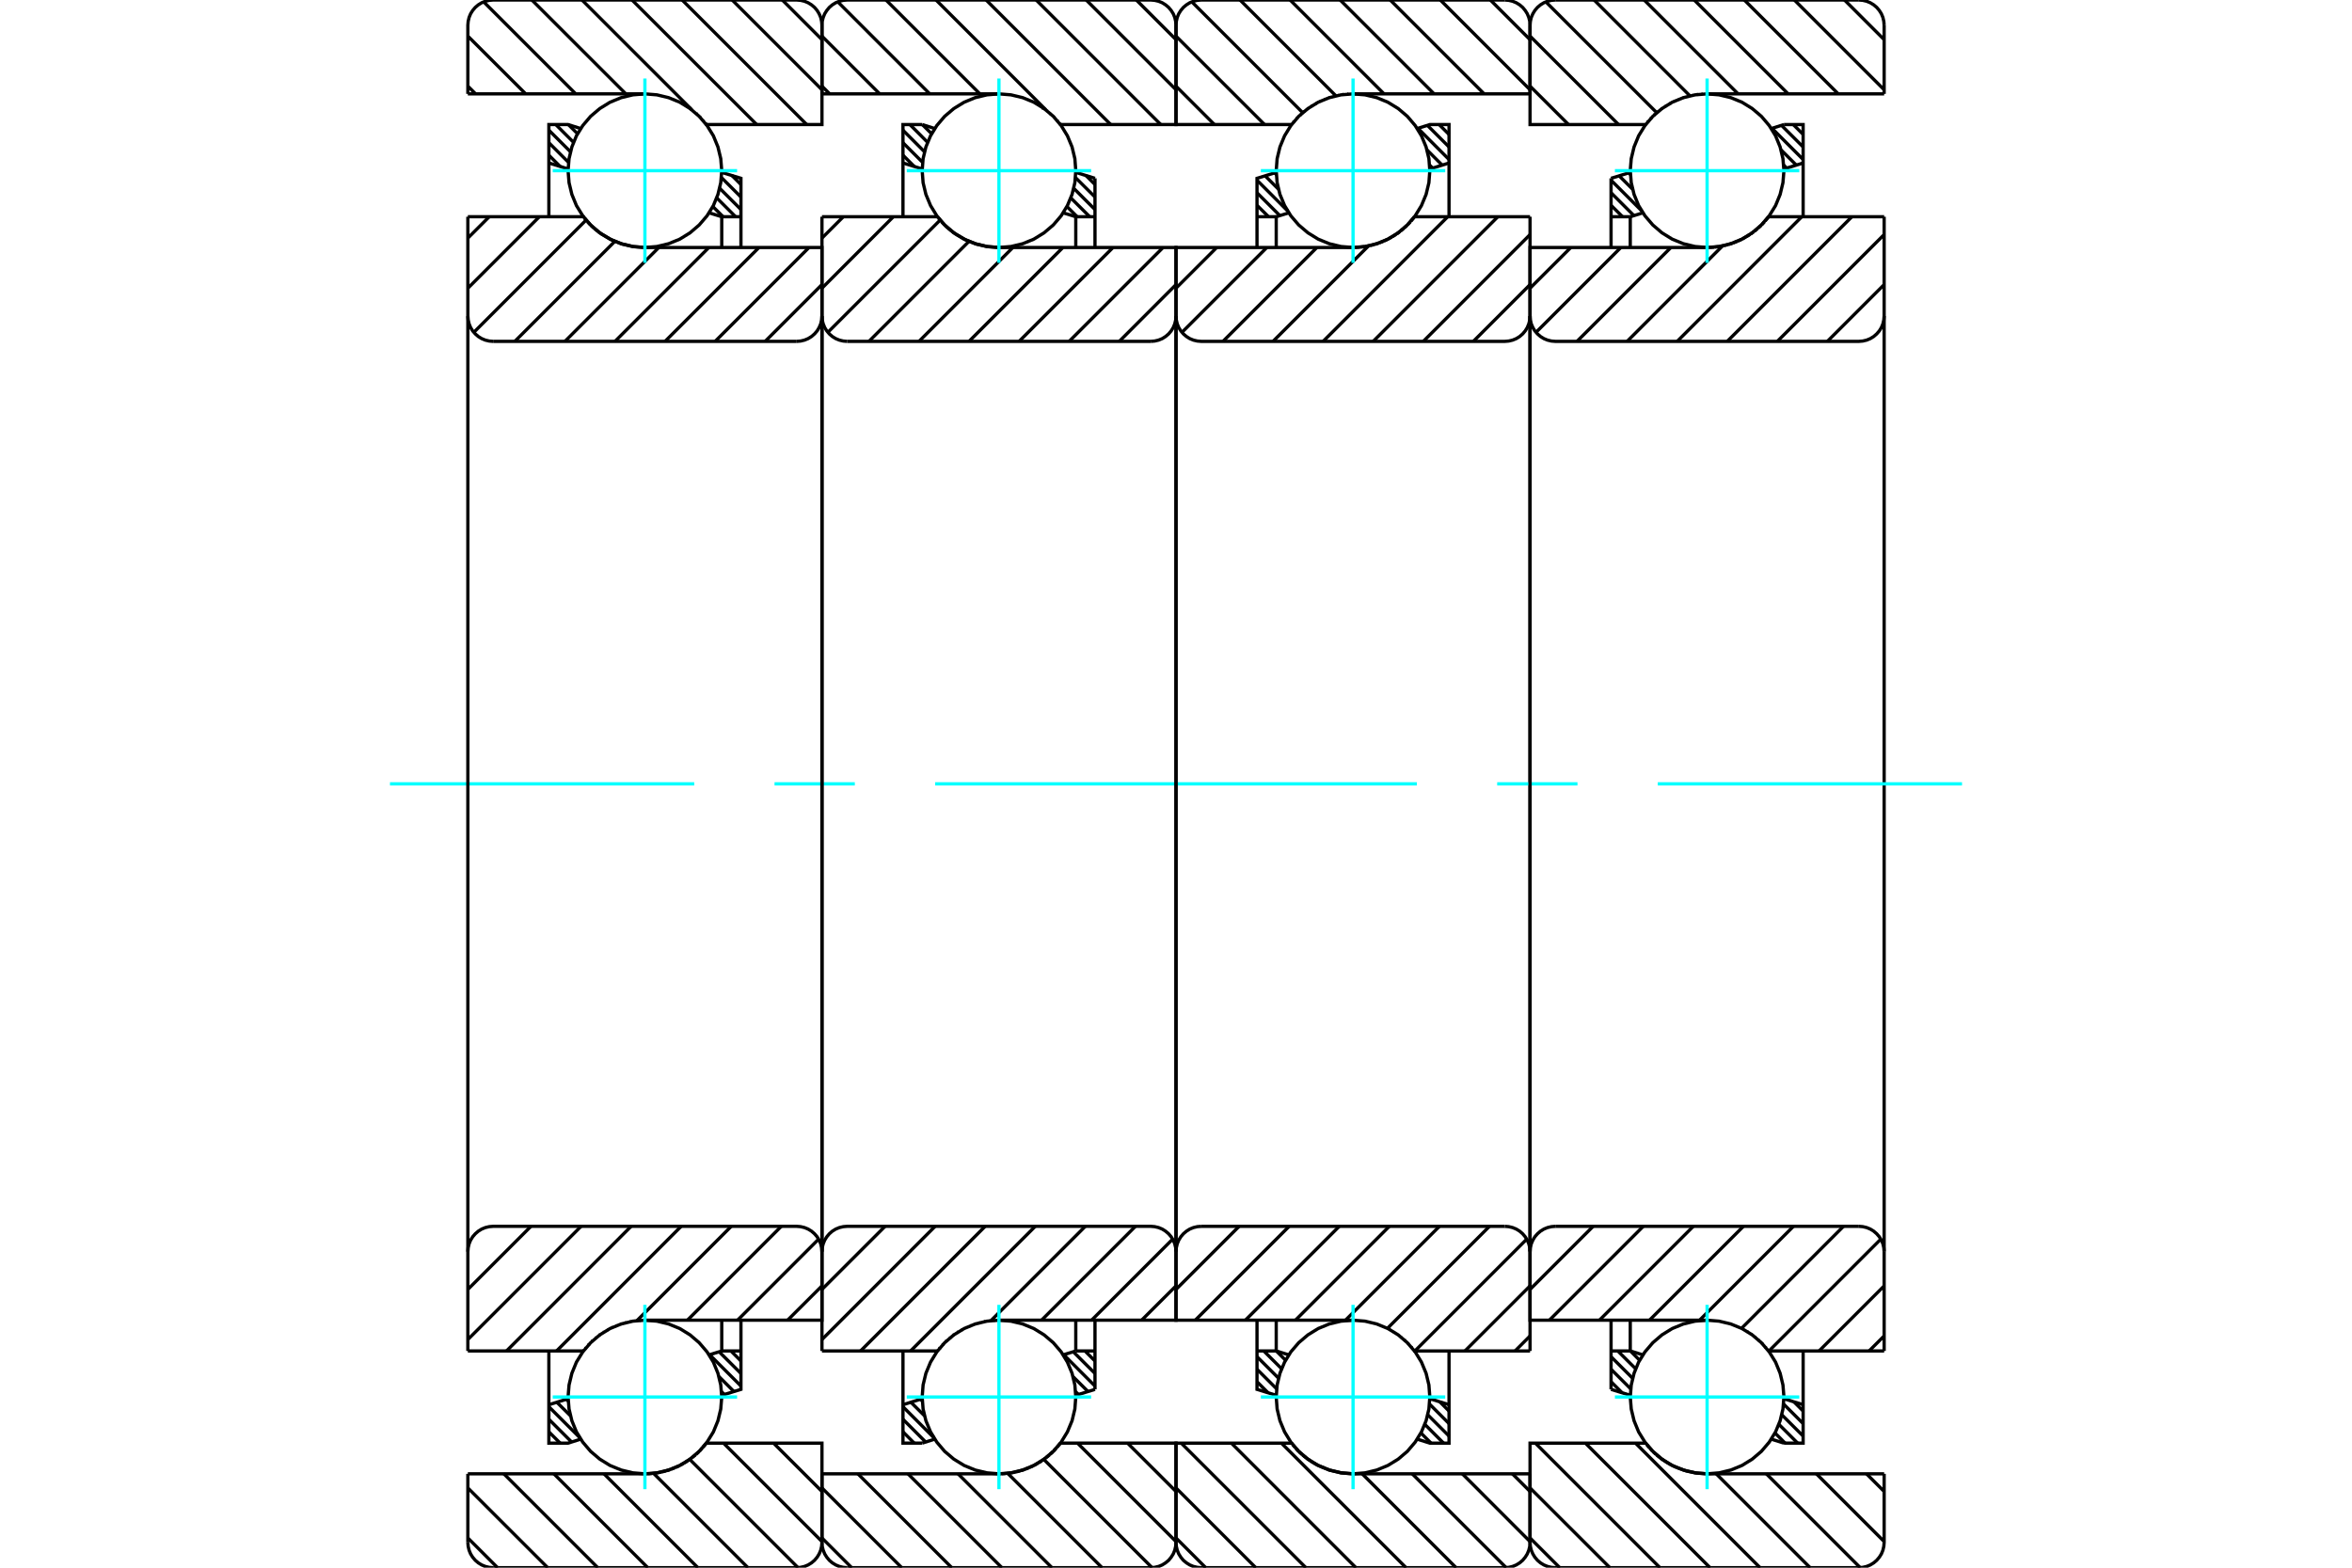 <?xml version="1.0" standalone="no"?>
<!DOCTYPE svg PUBLIC "-//W3C//DTD SVG 1.1//EN"
	"http://www.w3.org/Graphics/SVG/1.1/DTD/svg11.dtd">
<svg xmlns="http://www.w3.org/2000/svg" height="100%" width="100%" viewBox="0 0 36000 24000">
	<rect x="-1800" y="-1200" width="39600" height="26400" style="fill:#FFF"/>
	<g style="fill:none; fill-rule:evenodd" transform="matrix(1 0 0 1 0 0)">
		<g style="fill:none; stroke:#000; stroke-width:50; shape-rendering:geometricPrecision">
			<line x1="27448" y1="1907" x2="27599" y2="2058"/>
			<line x1="27268" y1="1919" x2="27599" y2="2250"/>
			<line x1="27122" y1="1964" x2="27599" y2="2442"/>
			<line x1="27261" y1="2295" x2="27494" y2="2528"/>
			<line x1="27301" y1="2527" x2="27347" y2="2574"/>
			<line x1="24930" y1="2646" x2="24955" y2="2672"/>
			<line x1="24783" y1="2692" x2="24989" y2="2897"/>
			<line x1="24659" y1="2759" x2="25128" y2="3228"/>
			<line x1="24659" y1="2951" x2="25009" y2="3301"/>
			<line x1="24659" y1="3143" x2="24835" y2="3318"/>
			<line x1="27458" y1="21461" x2="27599" y2="21602"/>
			<line x1="27300" y1="21495" x2="27599" y2="21794"/>
			<line x1="27272" y1="21659" x2="27599" y2="21985"/>
			<line x1="27227" y1="21805" x2="27515" y2="22093"/>
			<line x1="27168" y1="21937" x2="27323" y2="22093"/>
			<line x1="24954" y1="20682" x2="25097" y2="20825"/>
			<line x1="24762" y1="20682" x2="25036" y2="20955"/>
			<line x1="24659" y1="20770" x2="24989" y2="21100"/>
			<line x1="24659" y1="20962" x2="24960" y2="21263"/>
			<line x1="24659" y1="21153" x2="24828" y2="21322"/>
			<polyline points="24659,3789 24659,3318 24659,2730"/>
			<line x1="27112" y1="1968" x2="27305" y2="1907"/>
			<line x1="24659" y1="2730" x2="24954" y2="2639"/>
			<polyline points="27305,1907 27599,1907 27599,2495 27599,3318"/>
			<line x1="25147" y1="3258" x2="24953" y2="3318"/>
			<line x1="27599" y1="2495" x2="27304" y2="2587"/>
			<line x1="24953" y1="3318" x2="24953" y2="3789"/>
			<line x1="24953" y1="3318" x2="24659" y2="3318"/>
			<line x1="24659" y1="20682" x2="24953" y2="20682"/>
			<line x1="24953" y1="20211" x2="24953" y2="20682"/>
			<line x1="27304" y1="21413" x2="27599" y2="21505"/>
			<line x1="24953" y1="20682" x2="25146" y2="20742"/>
			<polyline points="27599,20682 27599,21505 27599,22093 27305,22093"/>
			<line x1="24954" y1="21361" x2="24659" y2="21270"/>
			<line x1="27305" y1="22093" x2="27111" y2="22032"/>
			<polyline points="24659,21270 24659,20682 24659,20211"/>
			<line x1="28232" y1="0" x2="28839" y2="607"/>
			<line x1="27465" y1="0" x2="28839" y2="1374"/>
			<line x1="26699" y1="0" x2="28136" y2="1437"/>
			<line x1="25932" y1="0" x2="27369" y2="1437"/>
			<line x1="25166" y1="0" x2="26603" y2="1437"/>
			<line x1="24400" y1="0" x2="25866" y2="1467"/>
			<line x1="23661" y1="28" x2="25358" y2="1725"/>
			<line x1="23419" y1="553" x2="24774" y2="1907"/>
			<line x1="23419" y1="1319" x2="24008" y2="1907"/>
			<line x1="28569" y1="22563" x2="28839" y2="22833"/>
			<line x1="27802" y1="22563" x2="28839" y2="23600"/>
			<line x1="27036" y1="22563" x2="28472" y2="23999"/>
			<line x1="26269" y1="22563" x2="27706" y2="24000"/>
			<line x1="25033" y1="22093" x2="26940" y2="24000"/>
			<line x1="24266" y1="22093" x2="26174" y2="24000"/>
			<line x1="23500" y1="22093" x2="25407" y2="24000"/>
			<line x1="23419" y1="22779" x2="24641" y2="24000"/>
			<line x1="23419" y1="23545" x2="23874" y2="24000"/>
			<line x1="28839" y1="1437" x2="26129" y2="1437"/>
			<polyline points="25191,1904 25189,1906 25188,1907"/>
			<polyline points="25228,1857 25222,1864 25216,1872"/>
			<polyline points="25277,1803 25272,1808 25267,1813"/>
			<polyline points="25329,1751 25324,1756 25319,1760"/>
			<polyline points="25384,1703 25380,1707 25375,1711"/>
			<polyline points="25442,1659 25438,1662 25434,1665"/>
			<polyline points="25503,1618 25499,1620 25495,1623"/>
			<polyline points="25566,1580 25563,1583 25559,1585"/>
			<polyline points="25632,1547 25628,1549 25625,1551"/>
			<polyline points="25699,1518 25696,1520 25693,1521"/>
			<polyline points="25769,1494 25766,1495 25763,1496"/>
			<polyline points="25839,1473 25837,1474 25834,1475"/>
			<polyline points="25911,1457 25909,1458 25906,1458"/>
			<polyline points="25984,1446 25982,1446 25979,1447"/>
			<polyline points="26058,1439 26055,1439 26053,1440"/>
			<polyline points="26129,1437 26128,1437 26127,1437"/>
			<polyline points="25188,1907 23419,1907 23419,387"/>
			<polyline points="23806,0 23746,5 23687,19 23631,42 23579,74 23533,113 23493,160 23462,211 23438,267 23424,327 23419,387"/>
			<line x1="23806" y1="0" x2="28452" y2="0"/>
			<polyline points="28839,387 28834,327 28820,267 28797,211 28765,160 28725,113 28679,74 28627,42 28571,19 28512,5 28452,0"/>
			<line x1="28839" y1="387" x2="28839" y2="1437"/>
			<line x1="28839" y1="22563" x2="26129" y2="22563"/>
			<polyline points="25662,22466 25813,22520 25970,22552 26129,22563"/>
			<polyline points="25596,22435 25629,22451 25662,22466"/>
			<polyline points="25532,22400 25563,22418 25595,22434"/>
			<polyline points="25470,22361 25500,22380 25530,22399"/>
			<polyline points="25411,22319 25439,22339 25467,22359"/>
			<polyline points="25355,22272 25381,22294 25407,22315"/>
			<polyline points="25302,22223 25326,22246 25350,22268"/>
			<polyline points="25252,22170 25274,22194 25296,22217"/>
			<polyline points="25205,22115 25225,22139 25245,22162"/>
			<polyline points="25188,22093 25193,22099 25198,22105"/>
			<polyline points="25188,22093 23419,22093 23419,23613 23424,23673 23438,23733 23462,23789 23493,23840 23533,23887 23579,23926 23631,23958 23687,23981 23746,23995 23806,24000 28452,24000 28512,23995 28571,23981 28627,23958 28679,23926 28725,23887 28765,23840 28797,23789 28820,23733 28834,23673 28839,23613 28839,22563"/>
			<line x1="28839" y1="20452" x2="28609" y2="20682"/>
			<line x1="28839" y1="19686" x2="27843" y2="20682"/>
			<line x1="28788" y1="18970" x2="27076" y2="20682"/>
			<line x1="28217" y1="18774" x2="26656" y2="20336"/>
			<line x1="27451" y1="18774" x2="26014" y2="20211"/>
			<line x1="26685" y1="18774" x2="25247" y2="20211"/>
			<line x1="25918" y1="18774" x2="24481" y2="20211"/>
			<line x1="25152" y1="18774" x2="23715" y2="20211"/>
			<line x1="24385" y1="18774" x2="23419" y2="19740"/>
			<line x1="28839" y1="4357" x2="27970" y2="5226"/>
			<line x1="28839" y1="3591" x2="27204" y2="5226"/>
			<line x1="28345" y1="3318" x2="26437" y2="5226"/>
			<line x1="27578" y1="3318" x2="25671" y2="5226"/>
			<line x1="26366" y1="3764" x2="24905" y2="5226"/>
			<line x1="25575" y1="3789" x2="24138" y2="5226"/>
			<line x1="24809" y1="3789" x2="23510" y2="5088"/>
			<line x1="24043" y1="3789" x2="23419" y2="4412"/>
			<line x1="28839" y1="3318" x2="27070" y2="3318"/>
			<polyline points="27016,3384 27044,3352 27070,3318"/>
			<polyline points="26966,3439 26986,3418 27006,3396"/>
			<polyline points="26912,3490 26934,3470 26956,3449"/>
			<polyline points="26855,3538 26879,3519 26902,3499"/>
			<polyline points="26794,3582 26820,3564 26845,3545"/>
			<polyline points="26732,3622 26759,3606 26786,3588"/>
			<polyline points="26667,3659 26695,3643 26724,3627"/>
			<polyline points="26600,3690 26630,3677 26659,3662"/>
			<polyline points="26531,3718 26562,3706 26593,3693"/>
			<polyline points="26460,3741 26492,3731 26524,3720"/>
			<polyline points="26388,3760 26421,3752 26454,3743"/>
			<polyline points="26316,3774 26349,3768 26383,3761"/>
			<polyline points="26242,3783 26276,3779 26310,3775"/>
			<polyline points="26168,3788 26203,3786 26237,3784"/>
			<polyline points="26129,3789 26146,3789 26164,3788"/>
			<polyline points="26129,3789 23419,3789 23419,4839 23424,4899 23438,4958 23462,5014 23493,5066 23533,5112 23579,5152 23631,5184 23687,5207 23746,5221 23806,5226 28452,5226 28512,5221 28571,5207 28627,5184 28679,5152 28725,5112 28765,5066 28797,5014 28820,4958 28834,4899 28839,4839 28839,3318"/>
			<line x1="28839" y1="20682" x2="27070" y2="20682"/>
			<polyline points="26133,20211 26131,20211 26129,20211"/>
			<polyline points="26545,20287 26545,20287 26545,20287"/>
			<polyline points="26614,20316 26614,20316 26613,20316"/>
			<polyline points="26681,20349 26680,20348 26679,20348"/>
			<polyline points="26746,20386 26745,20385 26743,20384"/>
			<polyline points="26809,20428 26807,20426 26805,20425"/>
			<polyline points="26868,20473 26866,20471 26863,20469"/>
			<polyline points="26925,20522 26922,20519 26919,20516"/>
			<polyline points="26979,20575 26975,20571 26972,20567"/>
			<polyline points="27029,20631 27025,20626 27022,20622"/>
			<polyline points="27070,20682 27069,20680 27068,20679"/>
			<polyline points="26129,20211 23419,20211 23419,19161"/>
			<polyline points="23806,18774 23746,18779 23687,18793 23631,18816 23579,18848 23533,18888 23493,18934 23462,18986 23438,19042 23424,19101 23419,19161"/>
			<line x1="23806" y1="18774" x2="28452" y2="18774"/>
			<polyline points="28839,19161 28834,19101 28820,19042 28797,18986 28765,18934 28725,18888 28679,18848 28627,18816 28571,18793 28512,18779 28452,18774"/>
			<line x1="28839" y1="19161" x2="28839" y2="20682"/>
			<line x1="28839" y1="4839" x2="28839" y2="19161"/>
			<line x1="23419" y1="19161" x2="23419" y2="4839"/>
		</g>
		<g style="fill:none; stroke:#0FF; stroke-width:50; shape-rendering:geometricPrecision">
			<line x1="5969" y1="12000" x2="10626" y2="12000"/>
			<line x1="11855" y1="12000" x2="13084" y2="12000"/>
			<line x1="14313" y1="12000" x2="21687" y2="12000"/>
			<line x1="22916" y1="12000" x2="24145" y2="12000"/>
			<line x1="25374" y1="12000" x2="30031" y2="12000"/>
		</g>
		<g style="fill:none; stroke:#000; stroke-width:50; shape-rendering:geometricPrecision">
			<line x1="22028" y1="1907" x2="22179" y2="2058"/>
			<line x1="21848" y1="1919" x2="22179" y2="2250"/>
			<line x1="21702" y1="1964" x2="22179" y2="2442"/>
			<line x1="21842" y1="2295" x2="22074" y2="2528"/>
			<line x1="21882" y1="2527" x2="21928" y2="2574"/>
			<line x1="19510" y1="2646" x2="19536" y2="2672"/>
			<line x1="19364" y1="2692" x2="19569" y2="2897"/>
			<line x1="19240" y1="2759" x2="19708" y2="3228"/>
			<line x1="19240" y1="2951" x2="19590" y2="3301"/>
			<line x1="19240" y1="3143" x2="19416" y2="3318"/>
			<line x1="22038" y1="21461" x2="22179" y2="21602"/>
			<line x1="21880" y1="21495" x2="22179" y2="21794"/>
			<line x1="21853" y1="21659" x2="22179" y2="21985"/>
			<line x1="21808" y1="21805" x2="22095" y2="22093"/>
			<line x1="21748" y1="21937" x2="21904" y2="22093"/>
			<line x1="19535" y1="20682" x2="19678" y2="20825"/>
			<line x1="19343" y1="20682" x2="19617" y2="20955"/>
			<line x1="19240" y1="20770" x2="19570" y2="21100"/>
			<line x1="19240" y1="20962" x2="19541" y2="21263"/>
			<line x1="19240" y1="21153" x2="19409" y2="21322"/>
			<polyline points="19240,3789 19240,3318 19240,2730 19534,2639"/>
			<polyline points="21692,1968 21885,1907 22179,1907 22179,2495 22179,3318"/>
			<line x1="22179" y1="2495" x2="21885" y2="2587"/>
			<polyline points="19728,3258 19534,3318 19534,3789"/>
			<line x1="19534" y1="3318" x2="19240" y2="3318"/>
			<line x1="19240" y1="20682" x2="19534" y2="20682"/>
			<polyline points="19534,20211 19534,20682 19727,20742"/>
			<line x1="21885" y1="21413" x2="22179" y2="21505"/>
			<polyline points="22179,20682 22179,21505 22179,22093 21885,22093 21692,22032"/>
			<polyline points="19534,21361 19240,21270 19240,20682 19240,20211"/>
			<line x1="22812" y1="0" x2="23419" y2="607"/>
			<line x1="22046" y1="0" x2="23419" y2="1374"/>
			<line x1="21279" y1="0" x2="22716" y2="1437"/>
			<line x1="20513" y1="0" x2="21950" y2="1437"/>
			<line x1="19747" y1="0" x2="21184" y2="1437"/>
			<line x1="18980" y1="0" x2="20447" y2="1467"/>
			<line x1="18242" y1="28" x2="19939" y2="1725"/>
			<line x1="18000" y1="553" x2="19355" y2="1907"/>
			<line x1="18000" y1="1319" x2="18588" y2="1907"/>
			<line x1="23149" y1="22563" x2="23419" y2="22833"/>
			<line x1="22383" y1="22563" x2="23419" y2="23600"/>
			<line x1="21616" y1="22563" x2="23053" y2="23999"/>
			<line x1="20850" y1="22563" x2="22287" y2="24000"/>
			<line x1="19613" y1="22093" x2="21521" y2="24000"/>
			<line x1="18847" y1="22093" x2="20754" y2="24000"/>
			<line x1="18080" y1="22093" x2="19988" y2="24000"/>
			<line x1="18000" y1="22779" x2="19221" y2="24000"/>
			<line x1="18000" y1="23545" x2="18455" y2="24000"/>
			<polyline points="23419,1437 20710,1437 20709,1437 20708,1437"/>
			<polyline points="20638,1439 20636,1439 20634,1440"/>
			<polyline points="20564,1446 20562,1446 20560,1447"/>
			<polyline points="20492,1457 20489,1458 20487,1458"/>
			<polyline points="20420,1473 20417,1474 20415,1475"/>
			<polyline points="20349,1494 20346,1495 20344,1496"/>
			<polyline points="20280,1519 20277,1520 20274,1521"/>
			<polyline points="20212,1547 20209,1549 20206,1551"/>
			<polyline points="20147,1581 20143,1583 20140,1584"/>
			<polyline points="20084,1618 20080,1620 20076,1623"/>
			<polyline points="20023,1659 20019,1662 20014,1665"/>
			<polyline points="19965,1703 19960,1707 19956,1711"/>
			<polyline points="19909,1751 19905,1756 19900,1760"/>
			<polyline points="19857,1803 19853,1808 19848,1813"/>
			<polyline points="19809,1857 19803,1864 19797,1872"/>
			<polyline points="19771,1905 19770,1906 19769,1907 18000,1907 18000,387"/>
			<polyline points="18387,0 18327,5 18267,19 18211,42 18160,74 18113,113 18074,160 18042,211 18019,267 18005,327 18000,387"/>
			<line x1="18387" y1="0" x2="23032" y2="0"/>
			<polyline points="23419,387 23415,327 23400,267 23377,211 23345,160 23306,113 23260,74 23208,42 23152,19 23093,5 23032,0"/>
			<line x1="23419" y1="387" x2="23419" y2="1437"/>
			<line x1="23419" y1="22563" x2="20710" y2="22563"/>
			<polyline points="19769,22093 19774,22099 19778,22105"/>
			<polyline points="19786,22114 19805,22139 19826,22162"/>
			<polyline points="19832,22170 19854,22194 19876,22217"/>
			<polyline points="19882,22223 19906,22246 19931,22268"/>
			<polyline points="19936,22272 19961,22294 19988,22315"/>
			<polyline points="19992,22318 20019,22339 20048,22359"/>
			<polyline points="20051,22361 20080,22380 20110,22399"/>
			<polyline points="20112,22400 20144,22418 20175,22435"/>
			<polyline points="20176,22435 20347,22505 20526,22548 20710,22563"/>
			<polyline points="19769,22093 18000,22093 18000,23613 18005,23673 18019,23733 18042,23789 18074,23840 18113,23887 18160,23926 18211,23958 18267,23981 18327,23995 18387,24000 23032,24000 23093,23995 23152,23981 23208,23958 23260,23926 23306,23887 23345,23840 23377,23789 23400,23733 23415,23673 23419,23613 23419,22563"/>
			<line x1="23419" y1="20452" x2="23190" y2="20682"/>
			<line x1="23419" y1="19686" x2="22423" y2="20682"/>
			<line x1="23369" y1="18970" x2="21657" y2="20682"/>
			<line x1="22798" y1="18774" x2="21236" y2="20336"/>
			<line x1="22032" y1="18774" x2="20594" y2="20211"/>
			<line x1="21265" y1="18774" x2="19828" y2="20211"/>
			<line x1="20499" y1="18774" x2="19062" y2="20211"/>
			<line x1="19732" y1="18774" x2="18295" y2="20211"/>
			<line x1="18966" y1="18774" x2="18000" y2="19740"/>
			<line x1="23419" y1="4357" x2="22551" y2="5226"/>
			<line x1="23419" y1="3591" x2="21785" y2="5226"/>
			<line x1="22926" y1="3318" x2="21018" y2="5226"/>
			<line x1="22159" y1="3318" x2="20252" y2="5226"/>
			<line x1="20947" y1="3764" x2="19485" y2="5226"/>
			<line x1="20156" y1="3789" x2="18719" y2="5226"/>
			<line x1="19390" y1="3789" x2="18091" y2="5088"/>
			<line x1="18623" y1="3789" x2="18000" y2="4412"/>
			<line x1="23419" y1="3318" x2="21650" y2="3318"/>
			<polyline points="20710,3789 20727,3789 20744,3788"/>
			<polyline points="20749,3788 20784,3786 20818,3784"/>
			<polyline points="20823,3783 20857,3779 20891,3775"/>
			<polyline points="20896,3774 20930,3768 20964,3761"/>
			<polyline points="20969,3760 21002,3752 21035,3743"/>
			<polyline points="21041,3741 21073,3731 21105,3720"/>
			<polyline points="21111,3718 21143,3706 21174,3693"/>
			<polyline points="21180,3691 21210,3677 21240,3662"/>
			<polyline points="21247,3659 21276,3643 21305,3627"/>
			<polyline points="21312,3623 21340,3606 21367,3588"/>
			<polyline points="21375,3582 21401,3564 21426,3545"/>
			<polyline points="21435,3538 21459,3519 21483,3499"/>
			<polyline points="21492,3491 21515,3470 21536,3449"/>
			<polyline points="21546,3439 21567,3418 21587,3396"/>
			<polyline points="21597,3384 21624,3352 21650,3318"/>
			<polyline points="20710,3789 18000,3789 18000,4839 18005,4899 18019,4958 18042,5014 18074,5066 18113,5112 18160,5152 18211,5184 18267,5207 18327,5221 18387,5226 23032,5226 23093,5221 23152,5207 23208,5184 23260,5152 23306,5112 23345,5066 23377,5014 23400,4958 23415,4899 23419,4839 23419,3318"/>
			<polyline points="23419,20682 21650,20682 21649,20680 21648,20679"/>
			<polyline points="21610,20630 21606,20626 21602,20622"/>
			<polyline points="21559,20574 21556,20571 21553,20568"/>
			<polyline points="21506,20522 21503,20519 21500,20517"/>
			<polyline points="21449,20473 21446,20471 21444,20469"/>
			<polyline points="21389,20427 21387,20426 21385,20425"/>
			<polyline points="21326,20386 21325,20385 21324,20384"/>
			<polyline points="21261,20349 21261,20348 21260,20348"/>
			<polyline points="21194,20316 21194,20316 21194,20316"/>
			<polyline points="20714,20211 20712,20211 20710,20211 18000,20211 18000,19161"/>
			<polyline points="18387,18774 18327,18779 18267,18793 18211,18816 18160,18848 18113,18888 18074,18934 18042,18986 18019,19042 18005,19101 18000,19161"/>
			<line x1="18387" y1="18774" x2="23032" y2="18774"/>
			<polyline points="23419,19161 23415,19101 23400,19042 23377,18986 23345,18934 23306,18888 23260,18848 23208,18816 23152,18793 23093,18779 23032,18774"/>
			<line x1="23419" y1="19161" x2="23419" y2="20682"/>
			<line x1="23419" y1="4839" x2="23419" y2="19161"/>
			<line x1="18000" y1="19161" x2="18000" y2="4839"/>
			<line x1="16623" y1="2688" x2="16760" y2="2825"/>
			<line x1="16461" y1="2718" x2="16760" y2="3016"/>
			<line x1="16434" y1="2882" x2="16760" y2="3208"/>
			<line x1="16389" y1="3029" x2="16679" y2="3318"/>
			<line x1="16330" y1="3161" x2="16487" y2="3318"/>
			<line x1="14120" y1="1909" x2="14259" y2="2048"/>
			<line x1="13927" y1="1907" x2="14198" y2="2179"/>
			<line x1="13821" y1="1993" x2="14151" y2="2324"/>
			<line x1="13821" y1="2185" x2="14122" y2="2486"/>
			<line x1="13821" y1="2376" x2="13994" y2="2549"/>
			<line x1="16606" y1="20682" x2="16760" y2="20836"/>
			<line x1="16427" y1="20694" x2="16760" y2="21027"/>
			<line x1="16281" y1="20739" x2="16760" y2="21219"/>
			<line x1="16423" y1="21074" x2="16653" y2="21303"/>
			<line x1="16463" y1="21305" x2="16507" y2="21348"/>
			<line x1="14089" y1="21421" x2="14117" y2="21449"/>
			<line x1="13942" y1="21467" x2="14151" y2="21675"/>
			<line x1="13821" y1="21536" x2="14294" y2="22010"/>
			<line x1="13821" y1="21728" x2="14168" y2="22076"/>
			<line x1="13821" y1="21920" x2="13993" y2="22093"/>
			<polyline points="16760,3789 16760,3318 16760,2730"/>
			<line x1="14308" y1="1968" x2="14115" y2="1907"/>
			<line x1="16760" y1="2730" x2="16466" y2="2639"/>
			<polyline points="14115,1907 13821,1907 13821,2495 13821,3318"/>
			<line x1="16272" y1="3258" x2="16466" y2="3318"/>
			<line x1="13821" y1="2495" x2="14115" y2="2587"/>
			<line x1="16466" y1="3318" x2="16466" y2="3789"/>
			<line x1="16466" y1="3318" x2="16760" y2="3318"/>
			<line x1="16760" y1="20682" x2="16466" y2="20682"/>
			<line x1="16466" y1="20211" x2="16466" y2="20682"/>
			<line x1="14115" y1="21413" x2="13821" y2="21505"/>
			<line x1="16466" y1="20682" x2="16273" y2="20742"/>
			<polyline points="13821,20682 13821,21505 13821,22093 14115,22093"/>
			<line x1="16466" y1="21361" x2="16760" y2="21270"/>
			<line x1="14115" y1="22093" x2="14308" y2="22032"/>
			<polyline points="16760,21270 16760,20682 16760,20211"/>
			<line x1="17393" y1="0" x2="18000" y2="607"/>
			<line x1="16626" y1="0" x2="18000" y2="1374"/>
			<line x1="15860" y1="0" x2="17767" y2="1907"/>
			<line x1="15094" y1="0" x2="17001" y2="1907"/>
			<line x1="14327" y1="0" x2="16009" y2="1682"/>
			<line x1="16221" y1="1893" x2="16235" y2="1907"/>
			<line x1="13561" y1="0" x2="14998" y2="1437"/>
			<line x1="12823" y1="28" x2="14231" y2="1437"/>
			<line x1="12581" y1="553" x2="13465" y2="1437"/>
			<line x1="12581" y1="1319" x2="12699" y2="1437"/>
			<line x1="17259" y1="22093" x2="18000" y2="22833"/>
			<line x1="16493" y1="22093" x2="18000" y2="23600"/>
			<line x1="15976" y1="22342" x2="17633" y2="23999"/>
			<line x1="15423" y1="22555" x2="16868" y2="24000"/>
			<line x1="14664" y1="22563" x2="16101" y2="24000"/>
			<line x1="13898" y1="22563" x2="15335" y2="24000"/>
			<line x1="13131" y1="22563" x2="14568" y2="24000"/>
			<line x1="12581" y1="22779" x2="13802" y2="24000"/>
			<line x1="12581" y1="23545" x2="13036" y2="24000"/>
			<line x1="12581" y1="1437" x2="15290" y2="1437"/>
			<polyline points="15293,1437 15291,1437 15290,1437"/>
			<polyline points="15905,1611 15905,1611 15905,1611"/>
			<polyline points="15968,1652 15967,1652 15967,1651"/>
			<polyline points="16028,1697 16027,1696 16025,1695"/>
			<polyline points="16085,1746 16083,1745 16081,1743"/>
			<polyline points="16139,1799 16136,1796 16134,1794"/>
			<polyline points="16189,1855 16186,1851 16183,1848"/>
			<polyline points="16231,1907 16230,1906 16229,1905"/>
			<polyline points="16231,1907 18000,1907 18000,387 17995,327 17981,267 17958,211 17926,160 17887,113 17840,74 17789,42 17733,19 17673,5 17613,0 12968,0 12907,5 12848,19 12792,42 12740,74 12694,113 12655,160 12623,211 12600,267 12585,327 12581,387 12581,1437"/>
			<line x1="12581" y1="22563" x2="15290" y2="22563"/>
			<polyline points="16178,22158 16205,22126 16231,22093"/>
			<polyline points="16127,22213 16147,22192 16167,22170"/>
			<polyline points="16073,22264 16095,22244 16117,22223"/>
			<polyline points="16016,22312 16040,22293 16063,22273"/>
			<polyline points="15956,22356 15981,22338 16006,22320"/>
			<polyline points="15893,22396 15920,22380 15947,22363"/>
			<polyline points="15828,22433 15857,22417 15885,22402"/>
			<polyline points="15761,22464 15791,22451 15820,22437"/>
			<polyline points="15692,22492 15723,22480 15754,22468"/>
			<polyline points="15622,22515 15654,22505 15685,22495"/>
			<polyline points="15550,22534 15583,22526 15615,22517"/>
			<polyline points="15477,22548 15511,22542 15544,22535"/>
			<polyline points="15404,22557 15438,22554 15471,22549"/>
			<polyline points="15330,22562 15364,22561 15398,22558"/>
			<polyline points="15290,22563 15307,22563 15324,22562"/>
			<polyline points="16231,22093 18000,22093 18000,23613"/>
			<polyline points="17613,24000 17673,23995 17733,23981 17789,23958 17840,23926 17887,23887 17926,23840 17958,23789 17981,23733 17995,23673 18000,23613"/>
			<line x1="17613" y1="24000" x2="12968" y2="24000"/>
			<polyline points="12581,23613 12585,23673 12600,23733 12623,23789 12655,23840 12694,23887 12740,23926 12792,23958 12848,23981 12907,23995 12968,24000"/>
			<line x1="12581" y1="23613" x2="12581" y2="22563"/>
			<line x1="18000" y1="19686" x2="17474" y2="20211"/>
			<line x1="17949" y1="18970" x2="16708" y2="20211"/>
			<line x1="17379" y1="18774" x2="15942" y2="20211"/>
			<line x1="16612" y1="18774" x2="15169" y2="20217"/>
			<line x1="15846" y1="18774" x2="13938" y2="20682"/>
			<line x1="15079" y1="18774" x2="13172" y2="20682"/>
			<line x1="14313" y1="18774" x2="12581" y2="20507"/>
			<line x1="13547" y1="18774" x2="12581" y2="19740"/>
			<line x1="18000" y1="4357" x2="17132" y2="5226"/>
			<line x1="17802" y1="3789" x2="16365" y2="5226"/>
			<line x1="17036" y1="3789" x2="15599" y2="5226"/>
			<line x1="16269" y1="3789" x2="14832" y2="5226"/>
			<line x1="15503" y1="3789" x2="14066" y2="5226"/>
			<line x1="14831" y1="3695" x2="13300" y2="5226"/>
			<line x1="14390" y1="3369" x2="12671" y2="5088"/>
			<line x1="13674" y1="3318" x2="12581" y2="4412"/>
			<line x1="12908" y1="3318" x2="12581" y2="3645"/>
			<line x1="12581" y1="3318" x2="14350" y2="3318"/>
			<polyline points="14630,3586 14782,3673 14945,3737 15116,3776 15290,3789"/>
			<polyline points="14571,3543 14600,3564 14629,3585"/>
			<polyline points="14515,3497 14542,3519 14569,3541"/>
			<polyline points="14462,3447 14486,3471 14512,3494"/>
			<polyline points="14412,3395 14434,3419 14458,3443"/>
			<polyline points="14366,3339 14386,3364 14407,3389"/>
			<polyline points="14350,3318 14355,3325 14359,3331"/>
			<polyline points="15290,3789 18000,3789 18000,4839"/>
			<polyline points="17613,5226 17673,5221 17733,5207 17789,5184 17840,5152 17887,5112 17926,5066 17958,5014 17981,4958 17995,4899 18000,4839"/>
			<line x1="17613" y1="5226" x2="12968" y2="5226"/>
			<polyline points="12581,4839 12585,4899 12600,4958 12623,5014 12655,5066 12694,5112 12740,5152 12792,5184 12848,5207 12907,5221 12968,5226"/>
			<line x1="12581" y1="4839" x2="12581" y2="3318"/>
			<line x1="12581" y1="20682" x2="14350" y2="20682"/>
			<polyline points="14352,20679 14351,20680 14350,20682"/>
			<polyline points="14390,20631 14384,20639 14377,20646"/>
			<polyline points="14438,20577 14433,20582 14428,20588"/>
			<polyline points="14490,20525 14485,20530 14480,20535"/>
			<polyline points="14546,20477 14541,20481 14536,20485"/>
			<polyline points="14604,20433 14599,20436 14595,20439"/>
			<polyline points="14665,20392 14660,20394 14656,20397"/>
			<polyline points="14728,20355 14724,20357 14720,20359"/>
			<polyline points="14793,20321 14790,20323 14786,20325"/>
			<polyline points="14861,20292 14857,20294 14854,20295"/>
			<polyline points="14930,20268 14927,20269 14924,20270"/>
			<polyline points="15001,20247 14998,20248 14995,20249"/>
			<polyline points="15073,20232 15070,20232 15067,20233"/>
			<polyline points="15146,20220 15143,20221 15140,20221"/>
			<polyline points="15219,20213 15216,20214 15214,20214"/>
			<polyline points="15290,20211 15289,20211 15288,20211"/>
			<polyline points="15290,20211 18000,20211 18000,19161 17995,19101 17981,19042 17958,18986 17926,18934 17887,18888 17840,18848 17789,18816 17733,18793 17673,18779 17613,18774 12968,18774 12907,18779 12848,18793 12792,18816 12740,18848 12694,18888 12655,18934 12623,18986 12600,19042 12585,19101 12581,19161 12581,20682"/>
			<line x1="12581" y1="4839" x2="12581" y2="19161"/>
			<line x1="18000" y1="19161" x2="18000" y2="4839"/>
			<line x1="11204" y1="2688" x2="11341" y2="2825"/>
			<line x1="11042" y1="2718" x2="11341" y2="3016"/>
			<line x1="11015" y1="2882" x2="11341" y2="3208"/>
			<line x1="10970" y1="3029" x2="11259" y2="3318"/>
			<line x1="10910" y1="3161" x2="11068" y2="3318"/>
			<line x1="8701" y1="1909" x2="8840" y2="2048"/>
			<line x1="8507" y1="1907" x2="8779" y2="2179"/>
			<line x1="8401" y1="1993" x2="8732" y2="2324"/>
			<line x1="8401" y1="2185" x2="8702" y2="2486"/>
			<line x1="8401" y1="2376" x2="8574" y2="2549"/>
			<line x1="11187" y1="20682" x2="11341" y2="20836"/>
			<line x1="11007" y1="20694" x2="11341" y2="21027"/>
			<line x1="10861" y1="20739" x2="11341" y2="21219"/>
			<line x1="11004" y1="21074" x2="11233" y2="21303"/>
			<line x1="11043" y1="21305" x2="11087" y2="21348"/>
			<line x1="8669" y1="21421" x2="8697" y2="21449"/>
			<line x1="8523" y1="21467" x2="8732" y2="21675"/>
			<line x1="8401" y1="21536" x2="8875" y2="22010"/>
			<line x1="8401" y1="21728" x2="8749" y2="22076"/>
			<line x1="8401" y1="21920" x2="8574" y2="22093"/>
			<polyline points="11341,3789 11341,3318 11341,2730 11046,2639"/>
			<polyline points="8888,1968 8695,1907 8401,1907 8401,2495 8401,3318"/>
			<line x1="8401" y1="2495" x2="8696" y2="2587"/>
			<polyline points="10853,3258 11047,3318 11047,3789"/>
			<line x1="11047" y1="3318" x2="11341" y2="3318"/>
			<line x1="11341" y1="20682" x2="11047" y2="20682"/>
			<polyline points="11047,20211 11047,20682 10854,20742"/>
			<line x1="8696" y1="21413" x2="8401" y2="21505"/>
			<polyline points="8401,20682 8401,21505 8401,22093 8695,22093 8889,22032"/>
			<polyline points="11046,21361 11341,21270 11341,20682 11341,20211"/>
			<line x1="11974" y1="0" x2="12581" y2="607"/>
			<line x1="11207" y1="0" x2="12581" y2="1374"/>
			<line x1="10441" y1="0" x2="12348" y2="1907"/>
			<line x1="9674" y1="0" x2="11582" y2="1907"/>
			<line x1="8908" y1="0" x2="10590" y2="1682"/>
			<line x1="10801" y1="1893" x2="10815" y2="1907"/>
			<line x1="8141" y1="0" x2="9579" y2="1437"/>
			<line x1="7403" y1="28" x2="8812" y2="1437"/>
			<line x1="7161" y1="553" x2="8046" y2="1437"/>
			<line x1="7161" y1="1319" x2="7279" y2="1437"/>
			<line x1="11840" y1="22093" x2="12581" y2="22833"/>
			<line x1="11074" y1="22093" x2="12581" y2="23600"/>
			<line x1="10557" y1="22342" x2="12214" y2="23999"/>
			<line x1="10003" y1="22555" x2="11448" y2="24000"/>
			<line x1="9245" y1="22563" x2="10682" y2="24000"/>
			<line x1="8478" y1="22563" x2="9915" y2="24000"/>
			<line x1="7712" y1="22563" x2="9149" y2="24000"/>
			<line x1="7161" y1="22779" x2="8383" y2="24000"/>
			<line x1="7161" y1="23545" x2="7616" y2="24000"/>
			<line x1="7161" y1="1437" x2="9871" y2="1437"/>
			<polyline points="10812,1907 10811,1906 10810,1905"/>
			<polyline points="10770,1855 10767,1851 10764,1848"/>
			<polyline points="10719,1799 10717,1796 10715,1794"/>
			<polyline points="10665,1746 10664,1744 10662,1743"/>
			<polyline points="10608,1697 10607,1696 10606,1695"/>
			<polyline points="10548,1652 10548,1651 10547,1651"/>
			<polyline points="9873,1437 9872,1437 9871,1437"/>
			<polyline points="10812,1907 12581,1907 12581,387 12576,327 12562,267 12538,211 12507,160 12467,113 12421,74 12369,42 12313,19 12254,5 12194,0 7548,0 7488,5 7429,19 7373,42 7321,74 7275,113 7235,160 7203,211 7180,267 7166,327 7161,387 7161,1437"/>
			<polyline points="7161,22563 9871,22563 9888,22563 9905,22562"/>
			<polyline points="9910,22562 9945,22561 9979,22558"/>
			<polyline points="9984,22557 10018,22554 10052,22549"/>
			<polyline points="10058,22548 10091,22542 10125,22535"/>
			<polyline points="10130,22534 10163,22526 10196,22517"/>
			<polyline points="10202,22515 10234,22505 10266,22495"/>
			<polyline points="10273,22492 10304,22480 10335,22468"/>
			<polyline points="10342,22465 10372,22451 10401,22437"/>
			<polyline points="10409,22433 10437,22417 10466,22401"/>
			<polyline points="10474,22397 10501,22380 10528,22362"/>
			<polyline points="10536,22356 10562,22338 10587,22320"/>
			<polyline points="10597,22312 10620,22293 10644,22273"/>
			<polyline points="10654,22265 10676,22244 10698,22223"/>
			<polyline points="10708,22213 10728,22192 10748,22170"/>
			<polyline points="10758,22158 10786,22126 10812,22093 12581,22093 12581,23613"/>
			<polyline points="12194,24000 12254,23995 12313,23981 12369,23958 12421,23926 12467,23887 12507,23840 12538,23789 12562,23733 12576,23673 12581,23613"/>
			<line x1="12194" y1="24000" x2="7548" y2="24000"/>
			<polyline points="7161,23613 7166,23673 7180,23733 7203,23789 7235,23840 7275,23887 7321,23926 7373,23958 7429,23981 7488,23995 7548,24000"/>
			<line x1="7161" y1="23613" x2="7161" y2="22563"/>
			<line x1="12581" y1="19686" x2="12055" y2="20211"/>
			<line x1="12530" y1="18970" x2="11289" y2="20211"/>
			<line x1="11959" y1="18774" x2="10522" y2="20211"/>
			<line x1="11193" y1="18774" x2="9750" y2="20217"/>
			<line x1="10426" y1="18774" x2="8519" y2="20682"/>
			<line x1="9660" y1="18774" x2="7753" y2="20682"/>
			<line x1="8894" y1="18774" x2="7161" y2="20507"/>
			<line x1="8127" y1="18774" x2="7161" y2="19740"/>
			<line x1="12581" y1="4357" x2="11712" y2="5226"/>
			<line x1="12383" y1="3789" x2="10946" y2="5226"/>
			<line x1="11617" y1="3789" x2="10179" y2="5226"/>
			<line x1="10850" y1="3789" x2="9413" y2="5226"/>
			<line x1="10084" y1="3789" x2="8647" y2="5226"/>
			<line x1="9411" y1="3695" x2="7880" y2="5226"/>
			<line x1="8971" y1="3369" x2="7252" y2="5088"/>
			<line x1="8255" y1="3318" x2="7161" y2="4412"/>
			<line x1="7488" y1="3318" x2="7161" y2="3645"/>
			<polyline points="7161,3318 8930,3318 8935,3325 8940,3331"/>
			<polyline points="8946,3339 8966,3364 8987,3389"/>
			<polyline points="8992,3394 9015,3419 9038,3443"/>
			<polyline points="9042,3447 9067,3471 9092,3494"/>
			<polyline points="9095,3496 9122,3519 9150,3541"/>
			<polyline points="9151,3543 9180,3564 9210,3585 9362,3673 9525,3737 9696,3776 9871,3789 12581,3789 12581,4839"/>
			<polyline points="12194,5226 12254,5221 12313,5207 12369,5184 12421,5152 12467,5112 12507,5066 12538,5014 12562,4958 12576,4899 12581,4839"/>
			<line x1="12194" y1="5226" x2="7548" y2="5226"/>
			<polyline points="7161,4839 7166,4899 7180,4958 7203,5014 7235,5066 7275,5112 7321,5152 7373,5184 7429,5207 7488,5221 7548,5226"/>
			<line x1="7161" y1="4839" x2="7161" y2="3318"/>
			<line x1="7161" y1="20682" x2="8930" y2="20682"/>
			<polyline points="9871,20211 9870,20211 9869,20211"/>
			<polyline points="9800,20213 9797,20214 9795,20214"/>
			<polyline points="9726,20220 9724,20221 9721,20221"/>
			<polyline points="9653,20232 9651,20232 9648,20233"/>
			<polyline points="9581,20248 9579,20248 9576,20249"/>
			<polyline points="9511,20268 9508,20269 9505,20270"/>
			<polyline points="9441,20293 9438,20294 9435,20295"/>
			<polyline points="9374,20322 9370,20323 9367,20325"/>
			<polyline points="9308,20355 9305,20357 9301,20359"/>
			<polyline points="9245,20392 9241,20394 9237,20397"/>
			<polyline points="9184,20433 9180,20436 9175,20439"/>
			<polyline points="9126,20477 9121,20481 9117,20485"/>
			<polyline points="9071,20525 9066,20530 9061,20535"/>
			<polyline points="9019,20577 9014,20582 9009,20588"/>
			<polyline points="8970,20631 8964,20639 8958,20646"/>
			<polyline points="8933,20679 8931,20680 8930,20682"/>
			<polyline points="9871,20211 12581,20211 12581,19161 12576,19101 12562,19042 12538,18986 12507,18934 12467,18888 12421,18848 12369,18816 12313,18793 12254,18779 12194,18774 7548,18774 7488,18779 7429,18793 7373,18816 7321,18848 7275,18888 7235,18934 7203,18986 7180,19042 7166,19101 7161,19161 7161,20682"/>
			<line x1="7161" y1="4839" x2="7161" y2="19161"/>
			<line x1="12581" y1="19161" x2="12581" y2="4839"/>
			<polyline points="27305,2613 27290,2429 27247,2250 27177,2079 27080,1922 26960,1781 26820,1662 26663,1565 26492,1495 26313,1452 26129,1437 25945,1452 25766,1495 25595,1565 25438,1662 25298,1781 25178,1922 25081,2079 25011,2250 24968,2429 24953,2613 24968,2797 25011,2976 25081,3147 25178,3304 25298,3444 25438,3564 25595,3661 25766,3731 25945,3774 26129,3789 26313,3774 26492,3731 26663,3661 26820,3564 26960,3444 27080,3304 27177,3147 27247,2976 27290,2797 27305,2613"/>
		</g>
		<g style="fill:none; stroke:#0FF; stroke-width:50; shape-rendering:geometricPrecision">
			<line x1="24718" y1="2613" x2="27540" y2="2613"/>
			<line x1="26129" y1="4024" x2="26129" y2="1202"/>
		</g>
		<g style="fill:none; stroke:#000; stroke-width:50; shape-rendering:geometricPrecision">
			<polyline points="27305,21387 27290,21203 27247,21024 27177,20853 27080,20696 26960,20556 26820,20436 26663,20339 26492,20269 26313,20226 26129,20211 25945,20226 25766,20269 25595,20339 25438,20436 25298,20556 25178,20696 25081,20853 25011,21024 24968,21203 24953,21387 24968,21571 25011,21750 25081,21921 25178,22078 25298,22219 25438,22338 25595,22435 25766,22505 25945,22548 26129,22563 26313,22548 26492,22505 26663,22435 26820,22338 26960,22219 27080,22078 27177,21921 27247,21750 27290,21571 27305,21387"/>
		</g>
		<g style="fill:none; stroke:#0FF; stroke-width:50; shape-rendering:geometricPrecision">
			<line x1="24718" y1="21387" x2="27540" y2="21387"/>
			<line x1="26129" y1="22798" x2="26129" y2="19976"/>
		</g>
		<g style="fill:none; stroke:#000; stroke-width:50; shape-rendering:geometricPrecision">
			<polyline points="21885,2613 21871,2429 21828,2250 21757,2079 21661,1922 21541,1781 21401,1662 21243,1565 21073,1495 20894,1452 20710,1437 20526,1452 20346,1495 20176,1565 20019,1662 19878,1781 19758,1922 19662,2079 19591,2250 19548,2429 19534,2613 19548,2797 19591,2976 19662,3147 19758,3304 19878,3444 20019,3564 20176,3661 20346,3731 20526,3774 20710,3789 20894,3774 21073,3731 21243,3661 21401,3564 21541,3444 21661,3304 21757,3147 21828,2976 21871,2797 21885,2613"/>
		</g>
		<g style="fill:none; stroke:#0FF; stroke-width:50; shape-rendering:geometricPrecision">
			<line x1="19299" y1="2613" x2="22121" y2="2613"/>
			<line x1="20710" y1="4024" x2="20710" y2="1202"/>
		</g>
		<g style="fill:none; stroke:#000; stroke-width:50; shape-rendering:geometricPrecision">
			<polyline points="21885,21387 21871,21203 21828,21024 21757,20853 21661,20696 21541,20556 21401,20436 21243,20339 21073,20269 20894,20226 20710,20211 20526,20226 20346,20269 20176,20339 20019,20436 19878,20556 19758,20696 19662,20853 19591,21024 19548,21203 19534,21387 19548,21571 19591,21750 19662,21921 19758,22078 19878,22219 20019,22338 20176,22435 20346,22505 20526,22548 20710,22563 20894,22548 21073,22505 21243,22435 21401,22338 21541,22219 21661,22078 21757,21921 21828,21750 21871,21571 21885,21387"/>
		</g>
		<g style="fill:none; stroke:#0FF; stroke-width:50; shape-rendering:geometricPrecision">
			<line x1="19299" y1="21387" x2="22121" y2="21387"/>
			<line x1="20710" y1="22798" x2="20710" y2="19976"/>
		</g>
		<g style="fill:none; stroke:#000; stroke-width:50; shape-rendering:geometricPrecision">
			<polyline points="16466,2613 16452,2429 16409,2250 16338,2079 16242,1922 16122,1781 15981,1662 15824,1565 15654,1495 15474,1452 15290,1437 15106,1452 14927,1495 14757,1565 14599,1662 14459,1781 14339,1922 14243,2079 14172,2250 14129,2429 14115,2613 14129,2797 14172,2976 14243,3147 14339,3304 14459,3444 14599,3564 14757,3661 14927,3731 15106,3774 15290,3789 15474,3774 15654,3731 15824,3661 15981,3564 16122,3444 16242,3304 16338,3147 16409,2976 16452,2797 16466,2613"/>
		</g>
		<g style="fill:none; stroke:#0FF; stroke-width:50; shape-rendering:geometricPrecision">
			<line x1="13879" y1="2613" x2="16701" y2="2613"/>
			<line x1="15290" y1="4024" x2="15290" y2="1202"/>
		</g>
		<g style="fill:none; stroke:#000; stroke-width:50; shape-rendering:geometricPrecision">
			<polyline points="16466,21387 16452,21203 16409,21024 16338,20853 16242,20696 16122,20556 15981,20436 15824,20339 15654,20269 15474,20226 15290,20211 15106,20226 14927,20269 14757,20339 14599,20436 14459,20556 14339,20696 14243,20853 14172,21024 14129,21203 14115,21387 14129,21571 14172,21750 14243,21921 14339,22078 14459,22219 14599,22338 14757,22435 14927,22505 15106,22548 15290,22563 15474,22548 15654,22505 15824,22435 15981,22338 16122,22219 16242,22078 16338,21921 16409,21750 16452,21571 16466,21387"/>
		</g>
		<g style="fill:none; stroke:#0FF; stroke-width:50; shape-rendering:geometricPrecision">
			<line x1="13879" y1="21387" x2="16701" y2="21387"/>
			<line x1="15290" y1="22798" x2="15290" y2="19976"/>
		</g>
		<g style="fill:none; stroke:#000; stroke-width:50; shape-rendering:geometricPrecision">
			<polyline points="11047,2613 11032,2429 10989,2250 10919,2079 10822,1922 10702,1781 10562,1662 10405,1565 10234,1495 10055,1452 9871,1437 9687,1452 9508,1495 9337,1565 9180,1662 9040,1781 8920,1922 8823,2079 8753,2250 8710,2429 8695,2613 8710,2797 8753,2976 8823,3147 8920,3304 9040,3444 9180,3564 9337,3661 9508,3731 9687,3774 9871,3789 10055,3774 10234,3731 10405,3661 10562,3564 10702,3444 10822,3304 10919,3147 10989,2976 11032,2797 11047,2613"/>
		</g>
		<g style="fill:none; stroke:#0FF; stroke-width:50; shape-rendering:geometricPrecision">
			<line x1="8460" y1="2613" x2="11282" y2="2613"/>
			<line x1="9871" y1="4024" x2="9871" y2="1202"/>
		</g>
		<g style="fill:none; stroke:#000; stroke-width:50; shape-rendering:geometricPrecision">
			<polyline points="11047,21387 11032,21203 10989,21024 10919,20853 10822,20696 10702,20556 10562,20436 10405,20339 10234,20269 10055,20226 9871,20211 9687,20226 9508,20269 9337,20339 9180,20436 9040,20556 8920,20696 8823,20853 8753,21024 8710,21203 8695,21387 8710,21571 8753,21750 8823,21921 8920,22078 9040,22219 9180,22338 9337,22435 9508,22505 9687,22548 9871,22563 10055,22548 10234,22505 10405,22435 10562,22338 10702,22219 10822,22078 10919,21921 10989,21750 11032,21571 11047,21387"/>
		</g>
		<g style="fill:none; stroke:#0FF; stroke-width:50; shape-rendering:geometricPrecision">
			<line x1="8460" y1="21387" x2="11282" y2="21387"/>
			<line x1="9871" y1="22798" x2="9871" y2="19976"/>
		</g>
	</g>
</svg>
